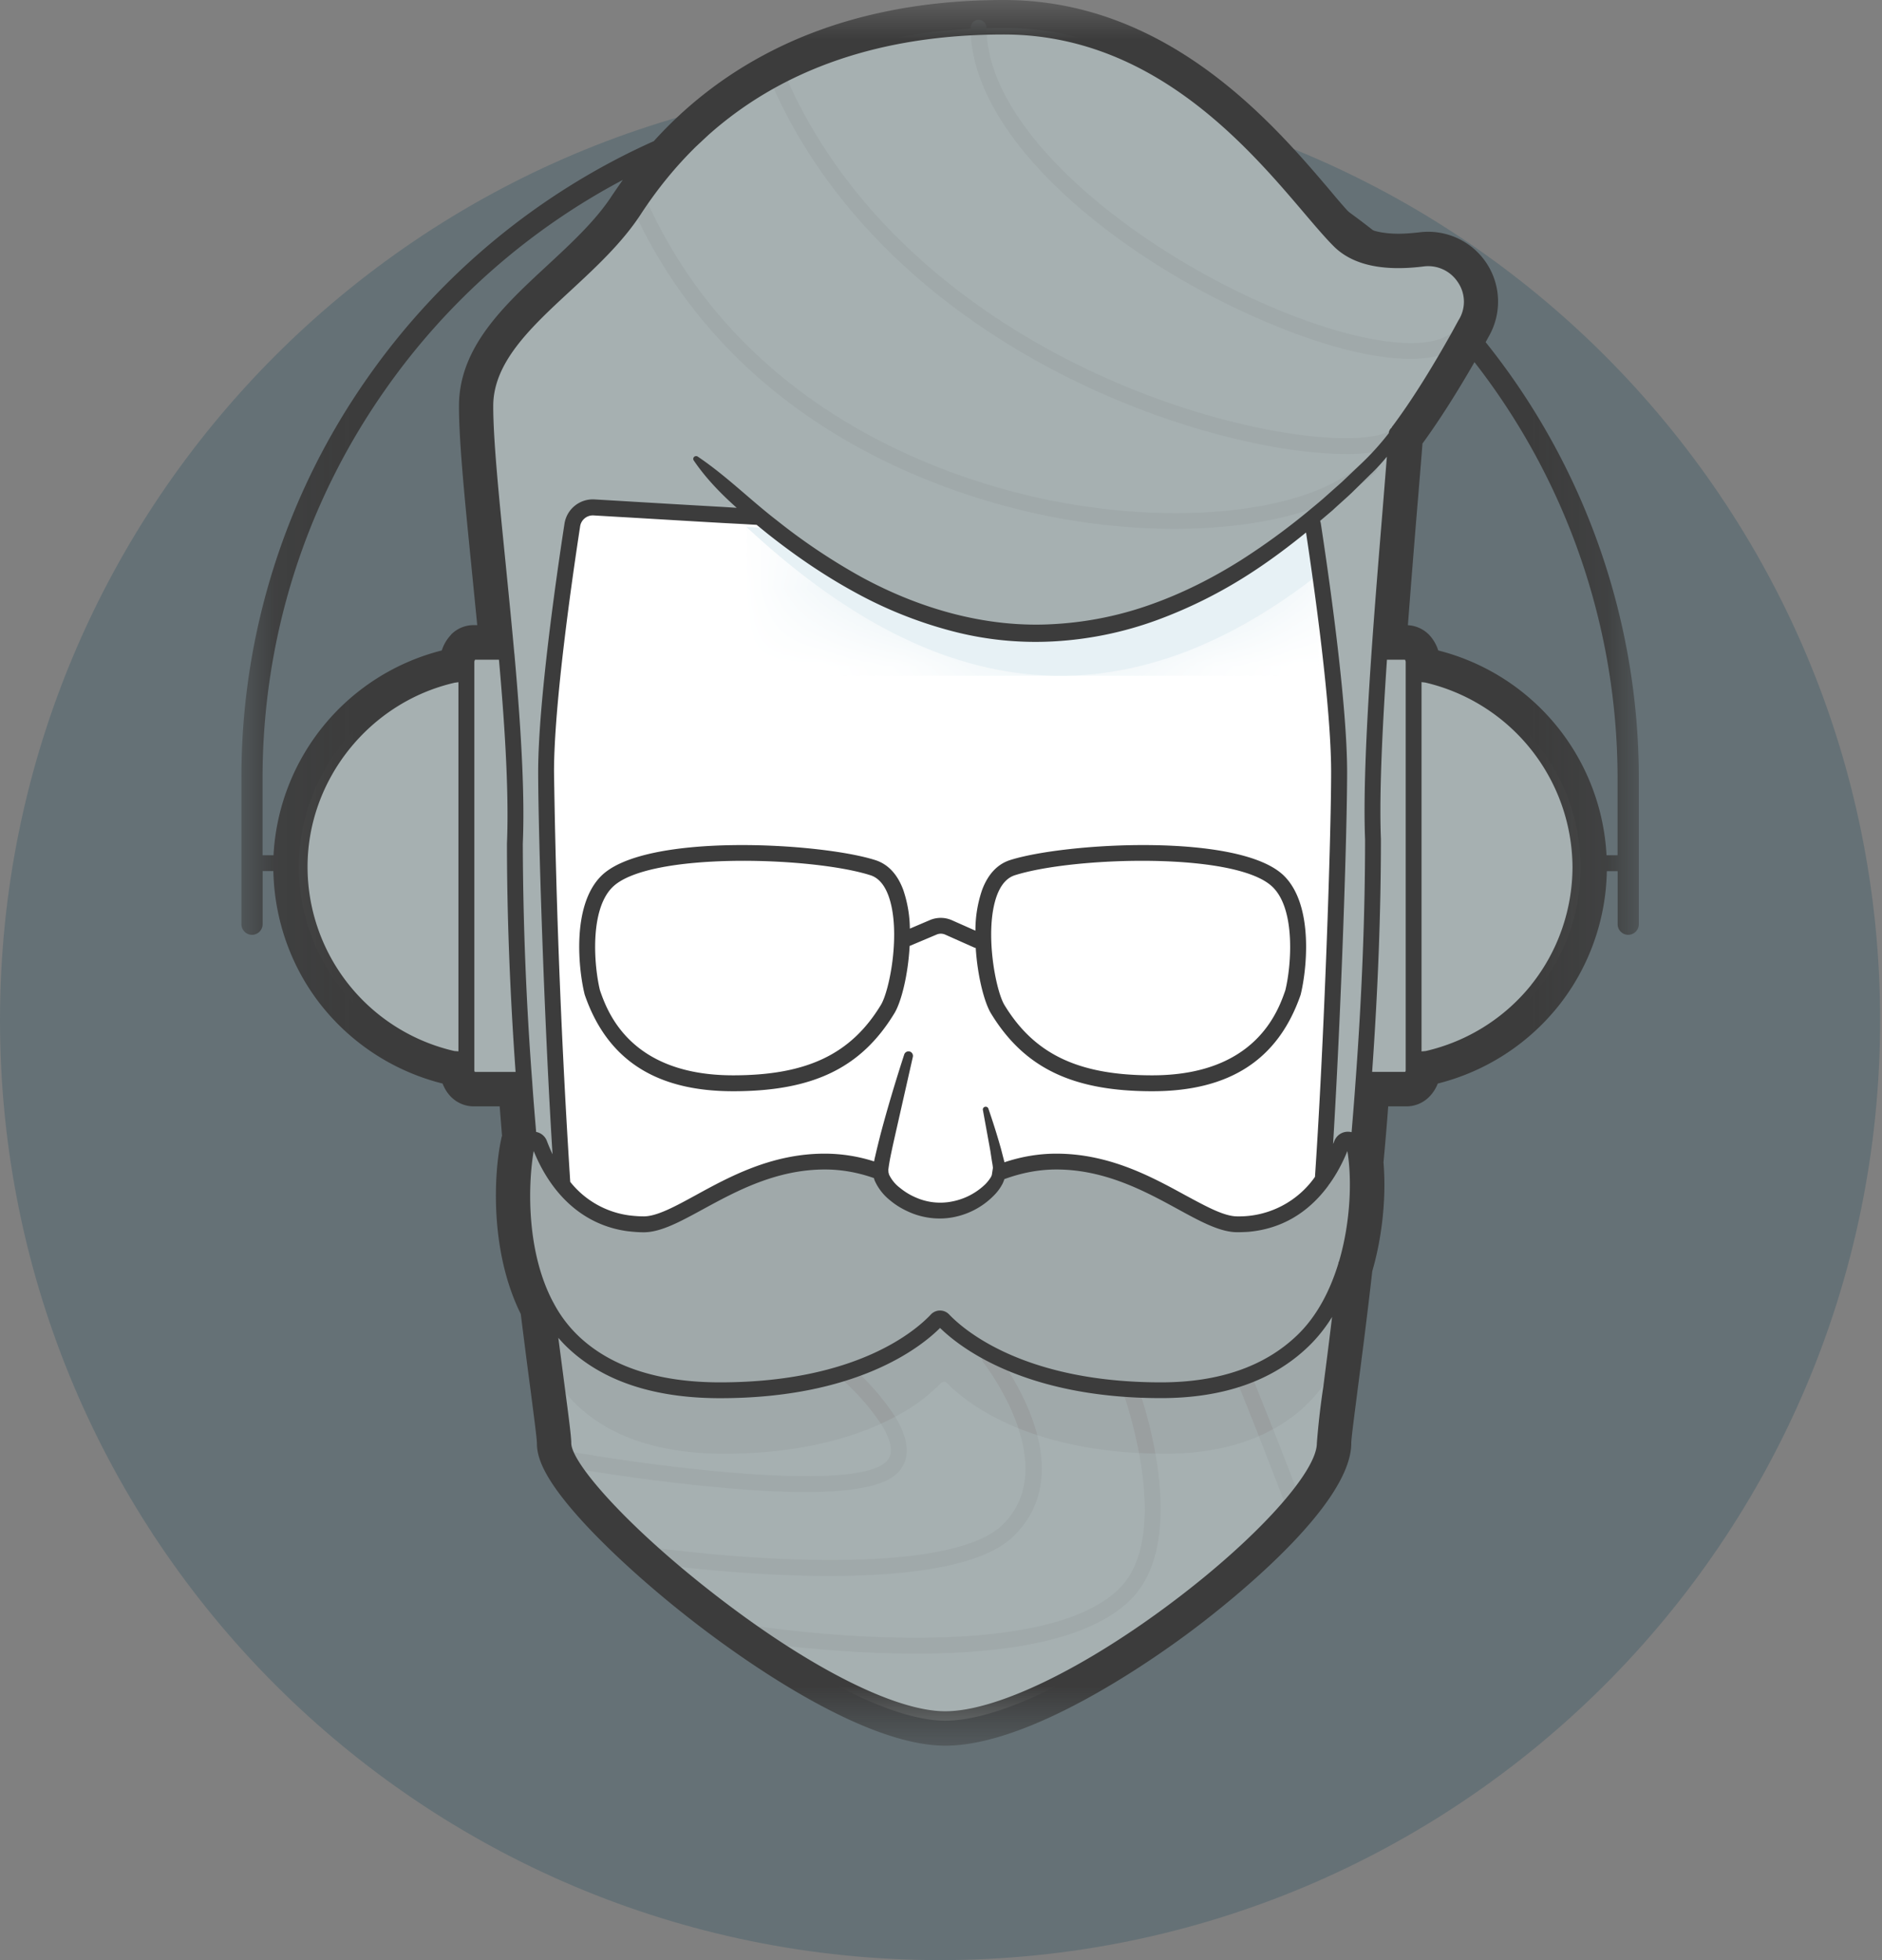 <svg width="24" height="25" viewBox="0 0 24 25" xmlns="http://www.w3.org/2000/svg" xmlns:xlink="http://www.w3.org/1999/xlink"><rect x="0" y="0" width="24" height="25" fill="#808080" stroke="none"/><title>Logo-hipsters-pontotech</title><defs><path d="M.52.72l.075.005H.61c1.022.057 2.073.112 2.405.112h.006c.112 0 .312-.007.567-.018C4.669.774 6.755.65 7.464.608l.017-.001c.131 0 .244.095.264.226.019.127.044.295.071.491-1.168.913-2.264 1.294-3.293 1.294-1.468 0-2.797-.776-4.003-1.897z" id="a"/><path id="c" d="M17.898 0H.078v22.265h17.82V0z"/></defs><g fill="none" fill-rule="evenodd"><path d="M23.976 13.012C23.976 19.633 18.609 25 11.988 25 5.367 25 0 19.633 0 13.012 0 6.391 5.367 1.024 11.988 1.024c6.621 0 11.988 5.367 11.988 11.988" fill="#657176"/><path d="M17.753 3.45a.134.134 0 0 1-.088-.033 8.745 8.745 0 0 0-1.239-.901.135.135 0 0 1 .065-.253h.038l.032.018c.451.272.882.584 1.281.932a.136.136 0 0 1 .013.192.137.137 0 0 1-.102.046" fill="#3C3C3C"/><path d="M20.156 11.056a2.504 2.504 0 0 1-1.95 2.449l-.084.012-.042.003v.063c0 .114-.03.223-.145.223h-.548c.072-.974.122-2.032.122-3.103-.023-.576.018-1.44.081-2.357h.345c.114 0 .145.075.145.189v.057l.042.003.07.012a2.518 2.518 0 0 1 1.964 2.449M6.686 13.806H6.04c-.114 0-.144-.11-.144-.223v-.064l-.042-.003-.085-.01a2.51 2.51 0 0 1 .014-4.9l.07-.012.043-.003v-.056c0-.114.03-.189.144-.189h.4l.021.026c.077.863.133 1.724.106 2.384 0 1.054.05 2.094.12 3.05" fill="#A6B0B1"/><path d="M18.138 3.316c-.4.05-.812.018-1.06-.23-.607-.607-1.95-2.73-4.274-2.73-2.325 0-3.818.966-4.717 2.342-.606.928-1.897 1.53-1.897 2.5 0 1.08.446 3.941.378 5.577 0 3.752.616 7.312.616 7.65 0 .662 3.355 3.521 4.87 3.521 1.516 0 4.84-2.657 4.84-3.522 0-.337.616-3.952.616-7.704-.05-1.18.176-3.555.3-5.174l.11-.146c.318-.404.524-.8.78-1.272a.553.553 0 0 0-.562-.812" fill="#A6B0B1"/><path d="M17.078 9.845c0 .968-.12 4.287-.26 5.896-.052.002-9.521 0-9.596-.01-.14-1.53-.256-4.918-.256-5.879 0-.883.238-2.533.333-3.15a.27.27 0 0 1 .28-.229c.12.008.279.018.465.027l.013.002c.092.005.189.01.292.017.269.014.573.032.889.05l.282.016c.025.003.05.003.075.005h.015c1.029.058 2.087.112 2.412.112.112 0 .31-.006.566-.018 1.082-.046 3.167-.17 3.876-.212.139-.009.26.09.28.227.02.125.045.293.073.49.11.766.26 1.954.26 2.656" fill="#FFF"/><path d="M16.48 6.607h-.017c-.709.043-2.794.167-3.876.212-.254.012-.454.018-.566.018h-.006c-.332 0-1.384-.054-2.406-.111l-.015-.001-.075-.004c1.206 1.12 2.536 1.898 4.004 1.898 1.028 0 2.125-.382 3.293-1.295a24.867 24.867 0 0 0-.072-.49.267.267 0 0 0-.264-.227" fill="#E7F1F5"/><g transform="translate(9 6)"><mask id="b" fill="#fff"><use xlink:href="#a"/></mask><path fill="#E7F1F5" mask="url(#b)" d="M.52 2.619h7.297V.607H.52z"/></g><g><path d="M8.806 5.849c2.345 2.345 5.174 3.505 8.596.084l-8.596-.084z" fill="#A6B0B1"/><path d="M11.666 21.09h-.056c-1.028-.004-1.938-.143-1.947-.144a.1.1 0 0 1-.086-.115.102.102 0 0 1 .116-.085c.036.006 3.56.535 4.583-.488.692-.692.054-2.478.048-2.496a.1.1 0 0 1 .06-.13.1.1 0 0 1 .13.06c.028.079.688 1.926-.094 2.709-.46.458-1.384.69-2.753.69" fill="#A0A9AA"/><path d="M10.575 20.1c-1.072 0-2.093-.137-2.172-.148a.101.101 0 1 1 .027-.201c.01 0 .911.124 1.9.143 1.29.025 2.14-.131 2.461-.452.761-.76-.236-2.042-.246-2.055a.102.102 0 0 1 .017-.142.1.1 0 0 1 .142.017c.046.058 1.12 1.436.23 2.323-.405.406-1.402.515-2.359.515" fill="#A0A9AA"/><path d="M10.269 19.03c-.326 0-.717-.022-1.176-.066a25.572 25.572 0 0 1-1.797-.24.1.1 0 0 1-.082-.118.102.102 0 0 1 .117-.082c.941.165 3.485.511 3.953.134a.192.192 0 0 0 .077-.155c.006-.295-.452-.76-.629-.913a.101.101 0 0 1 .133-.153c.072.063.707.628.698 1.07a.394.394 0 0 1-.152.31c-.178.142-.555.213-1.142.213M16.489 19.264a.102.102 0 0 1-.095-.066 88.074 88.074 0 0 0-.62-1.58.102.102 0 0 1 .055-.133.102.102 0 0 1 .132.056c.295.726.57 1.448.622 1.585a.102.102 0 0 1-.058.131.113.113 0 0 1-.036.006M17.985 4.577c-.453 0-1.061-.148-1.763-.439-1.91-.79-3.844-2.345-3.844-3.783a.101.101 0 1 1 .203 0c0 1.335 1.916 2.85 3.718 3.596 1.078.446 1.957.551 2.242.267a.102.102 0 0 1 .143 0 .102.102 0 0 1 0 .143c-.145.145-.385.216-.7.216M17.162 5.79c-.312 0-.675-.043-1.006-.106-2.168-.413-5.126-1.875-6.326-4.64a.101.101 0 1 1 .186-.081c1.168 2.693 4.058 4.119 6.178 4.522.847.16 1.419.117 1.546-.01a.1.1 0 0 1 .143 0 .1.1 0 0 1 0 .144c-.124.124-.395.172-.721.172" fill="#A0A9AA"/><path d="M14.976 6.745c-.472 0-.972-.044-1.477-.137C12.305 6.39 9.38 5.565 8.06 2.64a.102.102 0 0 1 .052-.134.1.1 0 0 1 .134.051c1.28 2.837 4.127 3.64 5.29 3.852 1.659.303 3.247.086 3.86-.53a.103.103 0 0 1 .144 0 .1.1 0 0 1 0 .143c-.465.466-1.43.723-2.563.723" fill="#A0A9AA"/><path d="M17.254 15.345a74.385 74.385 0 0 1-.245 2.11c.388-.704.402-1.629.311-2.046a.078.078 0 0 0-.066-.064m-10.435.006a.082.082 0 0 0-.049.06c-.096.443-.129 1.454.313 2.169a74.144 74.144 0 0 1-.264-2.229" fill="#EFBD77"/><path d="M17.24 15.344a.083.083 0 0 0-.08.055 1.946 1.946 0 0 1-.254.476 1.287 1.287 0 0 1-1.074.549c-.37 0-.884-.46-1.585-.683h-1.391a2.002 2.002 0 0 0-.167.067l-1.342-.024a3.011 3.011 0 0 0-.114-.044l-1.38-.001c-.705.221-1.222.685-1.592.685-.068 0-.132-.005-.194-.013-.484-.065-.784-.366-.966-.662a2.052 2.052 0 0 1-.17-.35.082.082 0 0 0-.111-.048c.092.912.19 1.684.263 2.229.076.124.166.239.273.34.383.366.976.621 1.878.621.906 0 1.555-.18 2-.382a3 3 0 0 0-.502-.569.102.102 0 0 1-.01-.143.103.103 0 0 1 .077-.035c.024 0 .047.008.066.025.05.043.36.32.55.632a2.24 2.24 0 0 0 .584-.428.058.058 0 0 1 .04-.017c.014 0 .029.006.039.017.098.102.379.361.908.575a3.048 3.048 0 0 0-.441-.829.102.102 0 0 1 .159-.126c.026.033.383.491.524 1.043.344.113.773.202 1.297.228a5.389 5.389 0 0 0-.202-.77.102.102 0 0 1 .095-.136c.042 0 .08.026.095.067.013.033.14.389.22.846l.125.002c.48 0 .874-.084 1.195-.223-.086-.219-.182-.46-.28-.701a.101.101 0 1 1 .188-.076l.274.687a1.915 1.915 0 0 0 .775-.772c.068-.537.16-1.264.245-2.111l-.015-.001" fill="#A0A9AA"/><path d="M13.521 15.625c-.247 0-.47.048-.666.117h1.393a2.375 2.375 0 0 0-.726-.117m-2.953 0c-.258 0-.496.045-.716.114.437 0 .902 0 1.38.002a1.97 1.97 0 0 0-.664-.116" fill="#E8E9E4"/><path d="M14.418 17.626a.1.1 0 0 0-.095.136c.002.008.121.34.201.77a6.9 6.9 0 0 0 .21.008 5.522 5.522 0 0 0-.22-.847.102.102 0 0 0-.096-.067M12.624 17.223a.1.1 0 0 0-.062.02.102.102 0 0 0-.016.144c.005.007.29.373.44.829.075.03.156.06.242.088-.142-.552-.498-1.01-.524-1.043a.102.102 0 0 0-.08-.038M10.799 17.412a.101.101 0 0 0-.066.178 3 3 0 0 1 .5.569c.066-.03.127-.06.183-.09a3.076 3.076 0 0 0-.551-.632.1.1 0 0 0-.066-.025M15.867 17.478a.102.102 0 0 0-.038.007.102.102 0 0 0-.056.132c.098.24.194.482.28.7a1.92 1.92 0 0 0 .182-.09l-.274-.686a.102.102 0 0 0-.094-.063" fill="#9A9FA0"/><path d="M16.617 17.1c-.384.372-.962.632-1.81.632-1.806 0-2.602-.713-2.78-.9a.054.054 0 0 0-.078 0c-.176.188-.96.9-2.766.9-.9 0-1.495-.255-1.878-.62-.723-.691-.698-1.991-.586-2.51.018-.082.131-.09.161-.012.04.104.094.226.171.35.181.296.482.598.965.662.062.008.126.013.194.013.486 0 1.223-.8 2.31-.8.295 0 .557.069.776.16l1.342.024c.23-.102.512-.183.833-.183 1.085 0 1.823.799 2.31.799a1.287 1.287 0 0 0 1.074-.549c.121-.163.202-.337.255-.476.03-.078.143-.071.16.01.112.516.063 1.808-.653 2.5" fill="#A0A9AA"/><path d="M12.57 14.148c.096.37.177.706.177.788 0 .202-.354.505-.76.505-.403 0-.757-.303-.757-.505 0-.134.213-.941.357-1.471" fill="#FFF"/><g transform="translate(3)"><mask id="d" fill="#fff"><use xlink:href="#c"/></mask><path d="M17.628 10.908h-.141a2.85 2.85 0 0 0-2.146-2.612.522.522 0 0 0-.117-.2.408.408 0 0 0-.27-.122c.039-.511.08-1.027.122-1.53.023-.276.045-.54.064-.787.207-.284.429-.631.663-1.038a8.645 8.645 0 0 1 1.825 5.31v.979zm-1.1 1.652a2.421 2.421 0 0 1-1.346.845l-.054.005V8.7l.046.005a2.431 2.431 0 0 1 1.879 2.35c0 .546-.186 1.08-.525 1.504zm-1.771-7.125a.186.186 0 0 0-.011.02.102.102 0 0 0-.036.07 3.44 3.44 0 0 1-.363.4l-.236.224-.242.215c-.067.058-.134.112-.201.168a8.669 8.669 0 0 1-.834.607c-.363.23-.748.425-1.15.568a4.39 4.39 0 0 1-1.248.253c-.851.051-1.701-.192-2.452-.601A7.742 7.742 0 0 1 6.91 6.64c-.342-.263-.646-.57-1.013-.817a.038.038 0 0 0-.04 0 .035.035 0 0 0-.01.05c.155.228.345.423.548.604l-.152-.01c-.516-.029-1.001-.058-1.352-.079l-.306-.018a.366.366 0 0 0-.387.313c-.101.656-.335 2.279-.335 3.16 0 .748.074 3.138.183 4.879a2.317 2.317 0 0 1-.072-.17.182.182 0 0 0-.137-.115c-.018-.215-.036-.429-.05-.639a41.69 41.69 0 0 1-.12-3.037c.024-.565-.01-1.327-.105-2.398a.465.465 0 0 0-.004-.037c-.035-.39-.074-.776-.111-1.15-.084-.837-.157-1.561-.157-1.997 0-.558.478-1.002.984-1.47.324-.3.659-.611.896-.974.212-.325.449-.615.71-.87l.15-.14C6.985.872 8.249.44 9.803.44c1.894 0 3.109 1.43 3.835 2.285.142.167.265.311.368.414.236.238.62.325 1.144.26a.452.452 0 0 1 .439.197.44.44 0 0 1 .009.491l-.084.154c-.27.482-.524.885-.757 1.196zm.169 3.003v5.218l-.006.015h-.422c.074-1.043.112-2.041.112-2.971-.02-.487.006-1.236.077-2.286h.23c.003.005.006.014.009.024zm-.518 2.265c0 .963-.041 2.006-.122 3.097-.014.201-.031.41-.05.64-.011-.002-.022-.005-.033-.005a.184.184 0 0 0-.187.118l-.016.038c.104-1.714.179-3.971.179-4.745 0-.883-.234-2.506-.334-3.16-.002-.016-.006-.029-.01-.043l.159-.135c.08-.075.164-.147.244-.223l.236-.232c.075-.07.145-.147.212-.228l-.052.65c-.05.612-.102 1.245-.145 1.864-.075 1.09-.101 1.864-.081 2.364zm-2.426 9.707c-1.155.875-2.276 1.416-2.928 1.416-.638 0-1.738-.556-2.941-1.49-1.13-.877-1.828-1.683-1.828-1.93 0-.084-.032-.328-.085-.73l-.08-.613c.037.043.075.084.115.122.45.43 1.106.648 1.948.648 1.738 0 2.555-.646 2.805-.896.255.25 1.082.895 2.819.895.795 0 1.427-.222 1.88-.66.117-.113.217-.24.3-.375-.041.343-.08.643-.111.886a9.947 9.947 0 0 0-.083.724c0 .366-.762 1.21-1.811 2.003zM9.63 14.684l.02.13c.005.027.01.056.012.082l-.014.091c-.004.01-.008.02-.014.03a.514.514 0 0 1-.07.088.835.835 0 0 1-.417.218.77.77 0 0 1-.464-.048.83.83 0 0 1-.203-.122.467.467 0 0 1-.14-.167c-.004-.007-.004-.014-.006-.02l-.004-.015c0-.008 0-.016-.002-.024 0-.005 0-.012.002-.02.005-.04.012-.082.02-.126.017-.086.036-.173.055-.258l.236-1.043a.058.058 0 0 0-.038-.068.058.058 0 0 0-.072.037c-.11.34-.214.684-.305 1.03-.022.088-.044.175-.064.264a.812.812 0 0 0-.015.07 2.066 2.066 0 0 0-.63-.099c-.675 0-1.213.293-1.645.53-.265.145-.495.27-.663.27-.06 0-.12-.005-.181-.012a1.157 1.157 0 0 1-.756-.428 106.263 106.263 0 0 1-.207-5.23c0-.867.233-2.478.333-3.13a.164.164 0 0 1 .174-.14l.307.018c.352.02.836.05 1.352.079l.248.013.17.01.134.109c.345.274.71.526 1.099.74a5.39 5.39 0 0 0 1.235.5 4.19 4.19 0 0 0 1.329.137 4.557 4.557 0 0 0 1.308-.271 5.98 5.98 0 0 0 1.189-.595c.248-.16.484-.337.712-.522.105.695.32 2.217.32 3.053 0 .838-.088 3.425-.206 5.165a1.182 1.182 0 0 1-.99.504c-.17 0-.398-.127-.664-.27-.431-.236-.97-.53-1.645-.53-.221 0-.443.037-.661.11a.611.611 0 0 0-.01-.04l-.034-.132a9.265 9.265 0 0 0-.161-.513.036.036 0 0 0-.04-.023.035.035 0 0 0-.03.04l.096.527zm-5.824-.003c.045.11.097.215.157.312.249.406.609.652 1.039.71.07.008.138.014.207.014.22 0 .47-.138.76-.296.412-.224.925-.505 1.55-.505.21 0 .42.037.626.11a.217.217 0 0 0 .012.037.668.668 0 0 0 .193.246c.077.065.163.115.254.154.18.078.39.1.585.055a.98.98 0 0 0 .506-.292.588.588 0 0 0 .089-.127.369.369 0 0 0 .024-.06c.218-.08.44-.123.662-.123.624 0 1.137.28 1.549.505.29.159.54.295.76.295.047 0 .093-.002.142-.005.414-.037.755-.235 1.015-.585l.01-.016.009-.011c.088-.123.165-.264.227-.418.057.33.048.885-.107 1.41l-.005.005-.003.02c-.104.34-.27.668-.521.91-.414.401-1 .605-1.74.605-1.743 0-2.512-.665-2.705-.869a.16.16 0 0 0-.227 0c-.19.204-.947.869-2.692.869-.787 0-1.396-.2-1.807-.593a1.64 1.64 0 0 1-.315-.419l-.008-.014c-.356-.674-.312-1.552-.246-1.925zm-.751-1.01l-.006-.013v-5.22c.003-.01.006-.019.009-.024h.305c.059.667.132 1.62.102 2.343 0 .91.037 1.89.11 2.915h-.52zm-.303-5.575a.512.512 0 0 0-.118.2 2.85 2.85 0 0 0-2.146 2.612H.348V9.93c0-1.791.544-3.51 1.572-4.97a8.629 8.629 0 0 1 3.022-2.665c-.046.066-.093.133-.138.2-.208.32-.522.61-.827.893C3.424 3.9 2.853 4.43 2.853 5.18c0 .455.073 1.183.157 2.027l.076.766H3.04a.402.402 0 0 0-.288.121zm.094 5.313l-.052-.004a2.412 2.412 0 0 1-1.872-2.35c0-1.111.789-2.098 1.878-2.348l.046-.006v4.708zm13.099-9.044l.05-.091a.891.891 0 0 0-.9-1.31c-.093.01-.18.017-.26.017-.168 0-.395-.027-.52-.151a7.88 7.88 0 0 1-.344-.39C13.248 1.588 11.9 0 9.802 0c-1.158 0-2.185.234-3.05.696A5.167 5.167 0 0 0 5.338 1.8a8.894 8.894 0 0 0-3.64 3.003A8.849 8.849 0 0 0 .079 9.93v1.857c0 .075.06.136.135.136a.136.136 0 0 0 .135-.136v-.677h.137c.013.627.23 1.237.62 1.724a2.86 2.86 0 0 0 1.538.986c.023.06.057.118.106.168a.409.409 0 0 0 .292.123h.33l.03.375a.296.296 0 0 0-.011.045c-.091.42-.152 1.416.25 2.228.048.383.09.712.126.98.04.311.079.605.08.668 0 .174.073.454.639 1.06.357.38.839.813 1.359 1.216.614.476 2.155 1.582 3.21 1.582 1.117 0 2.725-1.15 3.192-1.505.465-.353 1.985-1.564 1.985-2.354 0-.061.04-.358.08-.674.05-.383.118-.904.188-1.52.127-.434.18-.947.143-1.387.022-.24.043-.48.06-.714h.234a.408.408 0 0 0 .29-.123.495.495 0 0 0 .108-.168 2.86 2.86 0 0 0 1.536-.986c.39-.487.609-1.098.62-1.723h.138v.676c0 .075.06.136.135.136a.136.136 0 0 0 .135-.136V9.93c0-2.026-.691-3.99-1.952-5.564z" fill="#3C3C3C" mask="url(#d)"/></g><path d="M11.233 12.818c-.382.629-.946.897-1.884.897-1.314 0-1.603-.81-1.698-1.084-.075-.305-.135-1.022.158-1.314.454-.455 2.543-.392 3.291-.154.1.032.176.118.228.256.166.444.02 1.21-.095 1.399m1.481-1.4c.052-.137.128-.223.228-.255.35-.111.99-.184 1.621-.184.721 0 1.428.095 1.67.338.293.292.233 1.009.158 1.314-.095.274-.384 1.084-1.697 1.084-.939 0-1.503-.268-1.885-.897-.114-.188-.26-.955-.095-1.4m1.98 2.5c.985 0 1.603-.401 1.89-1.224l.003-.01c.072-.288.175-1.125-.21-1.511-.557-.556-2.793-.427-3.497-.203-.16.052-.28.179-.355.378a1.587 1.587 0 0 0-.086.522l-.302-.134a.353.353 0 0 0-.276-.002l-.258.11a1.594 1.594 0 0 0-.085-.496c-.075-.2-.194-.326-.356-.378-.704-.224-2.94-.353-3.496.203-.386.386-.283 1.223-.21 1.512l.003.009c.286.823.904 1.224 1.89 1.224 1.02 0 1.634-.298 2.057-.995.088-.144.175-.494.194-.858l.341-.144a.137.137 0 0 1 .114 0l.368.164a.09.09 0 0 0 .02.006c.022.355.108.69.193.832.424.697 1.04.995 2.058.995" fill="#3C3C3C"/></g></g></svg>